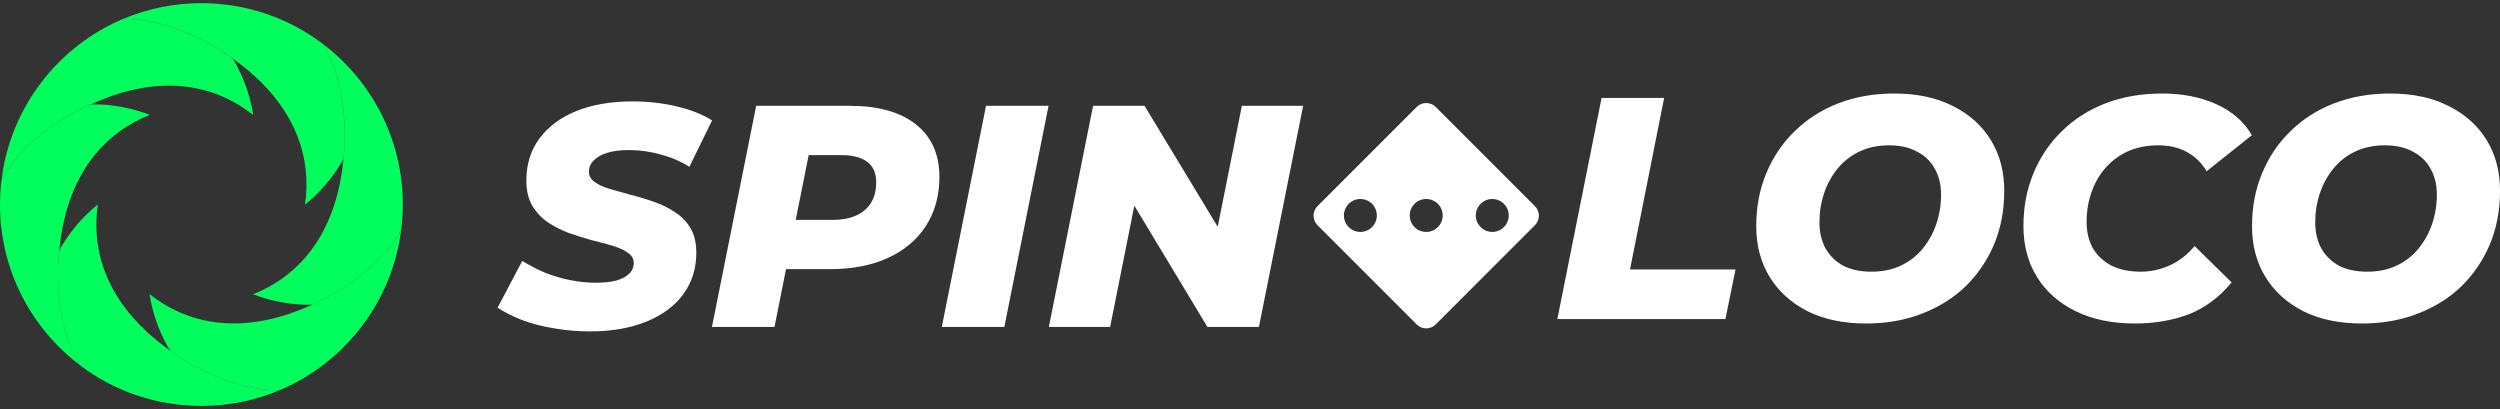 <svg width="220" height="36" viewBox="0 0 220 36" fill="none" xmlns="http://www.w3.org/2000/svg">
<rect x="0" y="0" width="220" height="36" fill="#333333" stroke="none"/>
<path d="M30.229 13.947C29.56 21.08 25.871 24.474 22.266 25.895C25.124 26.991 27.487 26.804 27.487 26.804C28.623 26.341 33.184 24.051 35.304 20.218C35.395 19.491 35.447 18.752 35.447 18.001C35.447 12.236 32.693 7.117 28.431 3.88C30.694 7.633 30.397 12.731 30.229 13.947Z" fill="#00FF5C"/>
<path d="M26.834 18.014C29.212 16.087 30.232 13.947 30.232 13.947C30.399 12.731 30.697 7.632 28.434 3.88C25.459 1.621 21.75 0.278 17.727 0.278C15.283 0.278 12.954 0.772 10.836 1.667C15.222 1.577 19.498 4.39 20.469 5.144C26.311 9.289 27.405 14.181 26.834 18.014Z" fill="#00FF5C"/>
<path d="M7.958 9.197C14.469 6.21 19.253 7.709 22.286 10.12C21.806 7.097 20.463 5.144 20.463 5.144C19.492 4.39 15.216 1.577 10.83 1.667C5.116 4.081 0.937 9.406 0.141 15.783C2.26 11.951 6.821 9.66 7.958 9.197Z" fill="#00FF5C"/>
<path d="M35.302 20.217C33.182 24.05 28.622 26.34 27.485 26.803C20.974 29.79 16.19 28.292 13.156 25.88C13.636 28.903 14.979 30.856 14.979 30.856C15.95 31.611 20.226 34.423 24.613 34.333C30.327 31.92 34.506 26.594 35.302 20.217Z" fill="#00FF5C"/>
<path d="M8.613 17.986C6.235 19.913 5.215 22.053 5.215 22.053C5.047 23.269 4.75 28.368 7.012 32.12C9.987 34.379 13.696 35.723 17.72 35.723C20.164 35.723 22.492 35.228 24.611 34.333C20.224 34.423 15.948 31.611 14.977 30.856C9.136 26.711 8.041 21.819 8.613 17.986Z" fill="#00FF5C"/>
<path d="M5.218 22.054C5.886 14.922 9.576 11.528 13.181 10.107C10.323 9.011 7.96 9.198 7.96 9.198C6.823 9.66 2.262 11.951 0.143 15.783C0.052 16.51 0 17.249 0 18.001C0 23.765 2.754 28.884 7.016 32.121C4.753 28.369 5.05 23.27 5.218 22.054Z" fill="#00FF5C"/>
<path d="M51.907 29.163C50.795 29.163 49.729 29.07 48.71 28.884C47.69 28.718 46.764 28.477 45.93 28.162C45.096 27.828 44.382 27.467 43.789 27.078L45.958 22.963C46.625 23.371 47.31 23.723 48.015 24.019C48.738 24.297 49.47 24.511 50.211 24.659C50.952 24.807 51.694 24.881 52.435 24.881C53.139 24.881 53.742 24.816 54.242 24.687C54.743 24.538 55.123 24.334 55.382 24.075C55.641 23.816 55.771 23.51 55.771 23.158C55.771 22.768 55.595 22.463 55.243 22.24C54.909 21.999 54.465 21.795 53.908 21.628C53.352 21.462 52.732 21.295 52.046 21.128C51.379 20.943 50.702 20.73 50.016 20.489C49.349 20.229 48.738 19.914 48.182 19.544C47.626 19.154 47.172 18.663 46.819 18.07C46.486 17.477 46.319 16.745 46.319 15.874C46.319 14.465 46.699 13.242 47.459 12.204C48.219 11.166 49.294 10.36 50.684 9.785C52.092 9.211 53.751 8.924 55.66 8.924C57.05 8.924 58.347 9.072 59.552 9.368C60.757 9.646 61.795 10.054 62.666 10.592L60.664 14.678C59.904 14.197 59.061 13.835 58.134 13.594C57.226 13.335 56.29 13.205 55.326 13.205C54.585 13.205 53.946 13.288 53.408 13.455C52.889 13.622 52.491 13.854 52.213 14.15C51.953 14.428 51.824 14.743 51.824 15.095C51.824 15.466 51.99 15.772 52.324 16.013C52.657 16.254 53.102 16.458 53.658 16.624C54.233 16.791 54.854 16.967 55.521 17.153C56.207 17.319 56.883 17.523 57.55 17.764C58.218 17.987 58.839 18.292 59.413 18.682C59.988 19.052 60.442 19.525 60.775 20.099C61.109 20.674 61.276 21.388 61.276 22.24C61.276 23.63 60.896 24.844 60.136 25.882C59.376 26.92 58.292 27.726 56.883 28.301C55.475 28.875 53.816 29.163 51.907 29.163Z" fill="white"/>
<path d="M62.651 28.773L66.543 9.313H74.772C77.293 9.313 79.239 9.86 80.61 10.953C81.982 12.046 82.667 13.585 82.667 15.568C82.667 17.199 82.278 18.626 81.5 19.849C80.721 21.073 79.609 22.018 78.164 22.685C76.718 23.352 75.013 23.686 73.048 23.686H66.737L69.657 21.239L68.155 28.773H62.651ZM69.518 21.879L67.599 19.349H73.299C74.503 19.349 75.439 19.062 76.106 18.487C76.774 17.913 77.107 17.097 77.107 16.041C77.107 15.225 76.838 14.623 76.301 14.233C75.763 13.844 75.013 13.65 74.049 13.65H68.767L71.686 11.036L69.518 21.879Z" fill="white"/>
<path d="M82.877 28.773L86.769 9.313H92.274L88.382 28.773H82.877Z" fill="white"/>
<path d="M92.298 28.773L96.19 9.313H100.721L108.589 22.323L106.698 22.268L109.284 9.313H114.677L110.785 28.773H106.254L98.414 15.763L100.276 15.818L97.691 28.773H92.298Z" fill="white"/>
<path d="M137.047 28.078L140.939 8.618H146.444L143.441 23.714H152.726L151.837 28.078H137.047Z" fill="white"/>
<path d="M164.225 28.468C162.223 28.468 160.5 28.106 159.054 27.383C157.609 26.642 156.497 25.632 155.718 24.353C154.94 23.074 154.55 21.591 154.55 19.905C154.55 18.2 154.847 16.643 155.44 15.234C156.033 13.807 156.867 12.575 157.942 11.537C159.017 10.48 160.296 9.665 161.779 9.09C163.28 8.516 164.92 8.229 166.699 8.229C168.701 8.229 170.425 8.599 171.87 9.341C173.316 10.063 174.428 11.064 175.206 12.343C175.985 13.622 176.374 15.105 176.374 16.791C176.374 18.496 176.078 20.062 175.484 21.489C174.891 22.898 174.057 24.131 172.982 25.187C171.907 26.225 170.619 27.031 169.118 27.606C167.635 28.18 166.004 28.468 164.225 28.468ZM164.698 23.908C165.662 23.908 166.514 23.732 167.255 23.38C168.015 23.028 168.655 22.537 169.174 21.907C169.711 21.258 170.119 20.526 170.397 19.71C170.675 18.895 170.814 18.033 170.814 17.125C170.814 16.254 170.629 15.494 170.258 14.845C169.906 14.197 169.387 13.696 168.701 13.344C168.034 12.973 167.209 12.788 166.227 12.788C165.282 12.788 164.429 12.964 163.669 13.316C162.909 13.668 162.261 14.169 161.723 14.817C161.204 15.447 160.806 16.17 160.528 16.986C160.25 17.801 160.111 18.663 160.111 19.571C160.111 20.424 160.287 21.184 160.639 21.851C161.01 22.5 161.528 23.009 162.196 23.38C162.881 23.732 163.715 23.908 164.698 23.908Z" fill="white"/>
<path d="M187.848 28.468C185.864 28.468 184.132 28.106 182.649 27.383C181.185 26.66 180.054 25.66 179.257 24.381C178.46 23.083 178.062 21.591 178.062 19.905C178.062 18.218 178.358 16.662 178.951 15.234C179.544 13.807 180.378 12.575 181.453 11.537C182.528 10.48 183.807 9.665 185.29 9.09C186.791 8.516 188.45 8.229 190.266 8.229C192.064 8.229 193.658 8.544 195.048 9.174C196.438 9.804 197.476 10.712 198.162 11.898L194.186 15.068C193.741 14.326 193.157 13.761 192.435 13.372C191.73 12.982 190.887 12.788 189.905 12.788C188.96 12.788 188.098 12.955 187.319 13.288C186.559 13.622 185.901 14.095 185.345 14.706C184.789 15.318 184.363 16.041 184.067 16.875C183.77 17.69 183.622 18.58 183.622 19.544C183.622 20.415 183.807 21.184 184.178 21.851C184.567 22.5 185.114 23.009 185.818 23.38C186.541 23.732 187.393 23.908 188.376 23.908C189.247 23.908 190.081 23.732 190.878 23.38C191.693 23.028 192.444 22.453 193.13 21.656L196.382 24.853C195.289 26.169 194.029 27.105 192.601 27.661C191.174 28.199 189.59 28.468 187.848 28.468Z" fill="white"/>
<path d="M207.854 28.468C205.852 28.468 204.129 28.106 202.683 27.383C201.237 26.642 200.125 25.632 199.347 24.353C198.568 23.074 198.179 21.591 198.179 19.905C198.179 18.2 198.476 16.643 199.069 15.234C199.662 13.807 200.496 12.575 201.571 11.537C202.646 10.48 203.925 9.665 205.407 9.09C206.909 8.516 208.549 8.229 210.328 8.229C212.33 8.229 214.053 8.599 215.499 9.341C216.945 10.063 218.057 11.064 218.835 12.343C219.614 13.622 220.003 15.105 220.003 16.791C220.003 18.496 219.706 20.062 219.113 21.489C218.52 22.898 217.686 24.131 216.611 25.187C215.536 26.225 214.248 27.031 212.747 27.606C211.264 28.18 209.633 28.468 207.854 28.468ZM208.326 23.908C209.29 23.908 210.143 23.732 210.884 23.38C211.644 23.028 212.283 22.537 212.802 21.907C213.34 21.258 213.748 20.526 214.026 19.71C214.304 18.895 214.443 18.033 214.443 17.125C214.443 16.254 214.257 15.494 213.887 14.845C213.534 14.197 213.016 13.696 212.33 13.344C211.663 12.973 210.838 12.788 209.856 12.788C208.91 12.788 208.058 12.964 207.298 13.316C206.538 13.668 205.889 14.169 205.352 14.817C204.833 15.447 204.434 16.17 204.156 16.986C203.878 17.801 203.739 18.663 203.739 19.571C203.739 20.424 203.915 21.184 204.268 21.851C204.638 22.5 205.157 23.009 205.824 23.38C206.51 23.732 207.344 23.908 208.326 23.908Z" fill="white"/>
<path fill-rule="evenodd" clip-rule="evenodd" d="M135.075 19.817C135.536 19.355 135.536 18.607 135.075 18.145L126.342 9.413C125.881 8.951 125.132 8.951 124.67 9.413L115.938 18.145C115.476 18.607 115.476 19.356 115.938 19.817L124.67 28.55C125.132 29.011 125.88 29.011 126.342 28.55L135.075 19.817ZM120.737 19.985C121.303 19.419 121.303 18.503 120.737 17.936C120.171 17.37 119.253 17.37 118.688 17.936C118.122 18.502 118.122 19.419 118.688 19.985C119.254 20.552 120.171 20.551 120.737 19.985ZM132.344 17.936C132.91 18.502 132.91 19.419 132.344 19.985C131.778 20.551 130.861 20.551 130.295 19.985C129.729 19.419 129.729 18.502 130.295 17.936C130.861 17.37 131.778 17.37 132.344 17.936ZM126.531 19.985C127.097 19.419 127.097 18.502 126.531 17.936C125.965 17.37 125.047 17.37 124.481 17.936C123.916 18.502 123.916 19.42 124.482 19.985C125.048 20.552 125.965 20.551 126.531 19.985Z" fill="white"/>
</svg>
